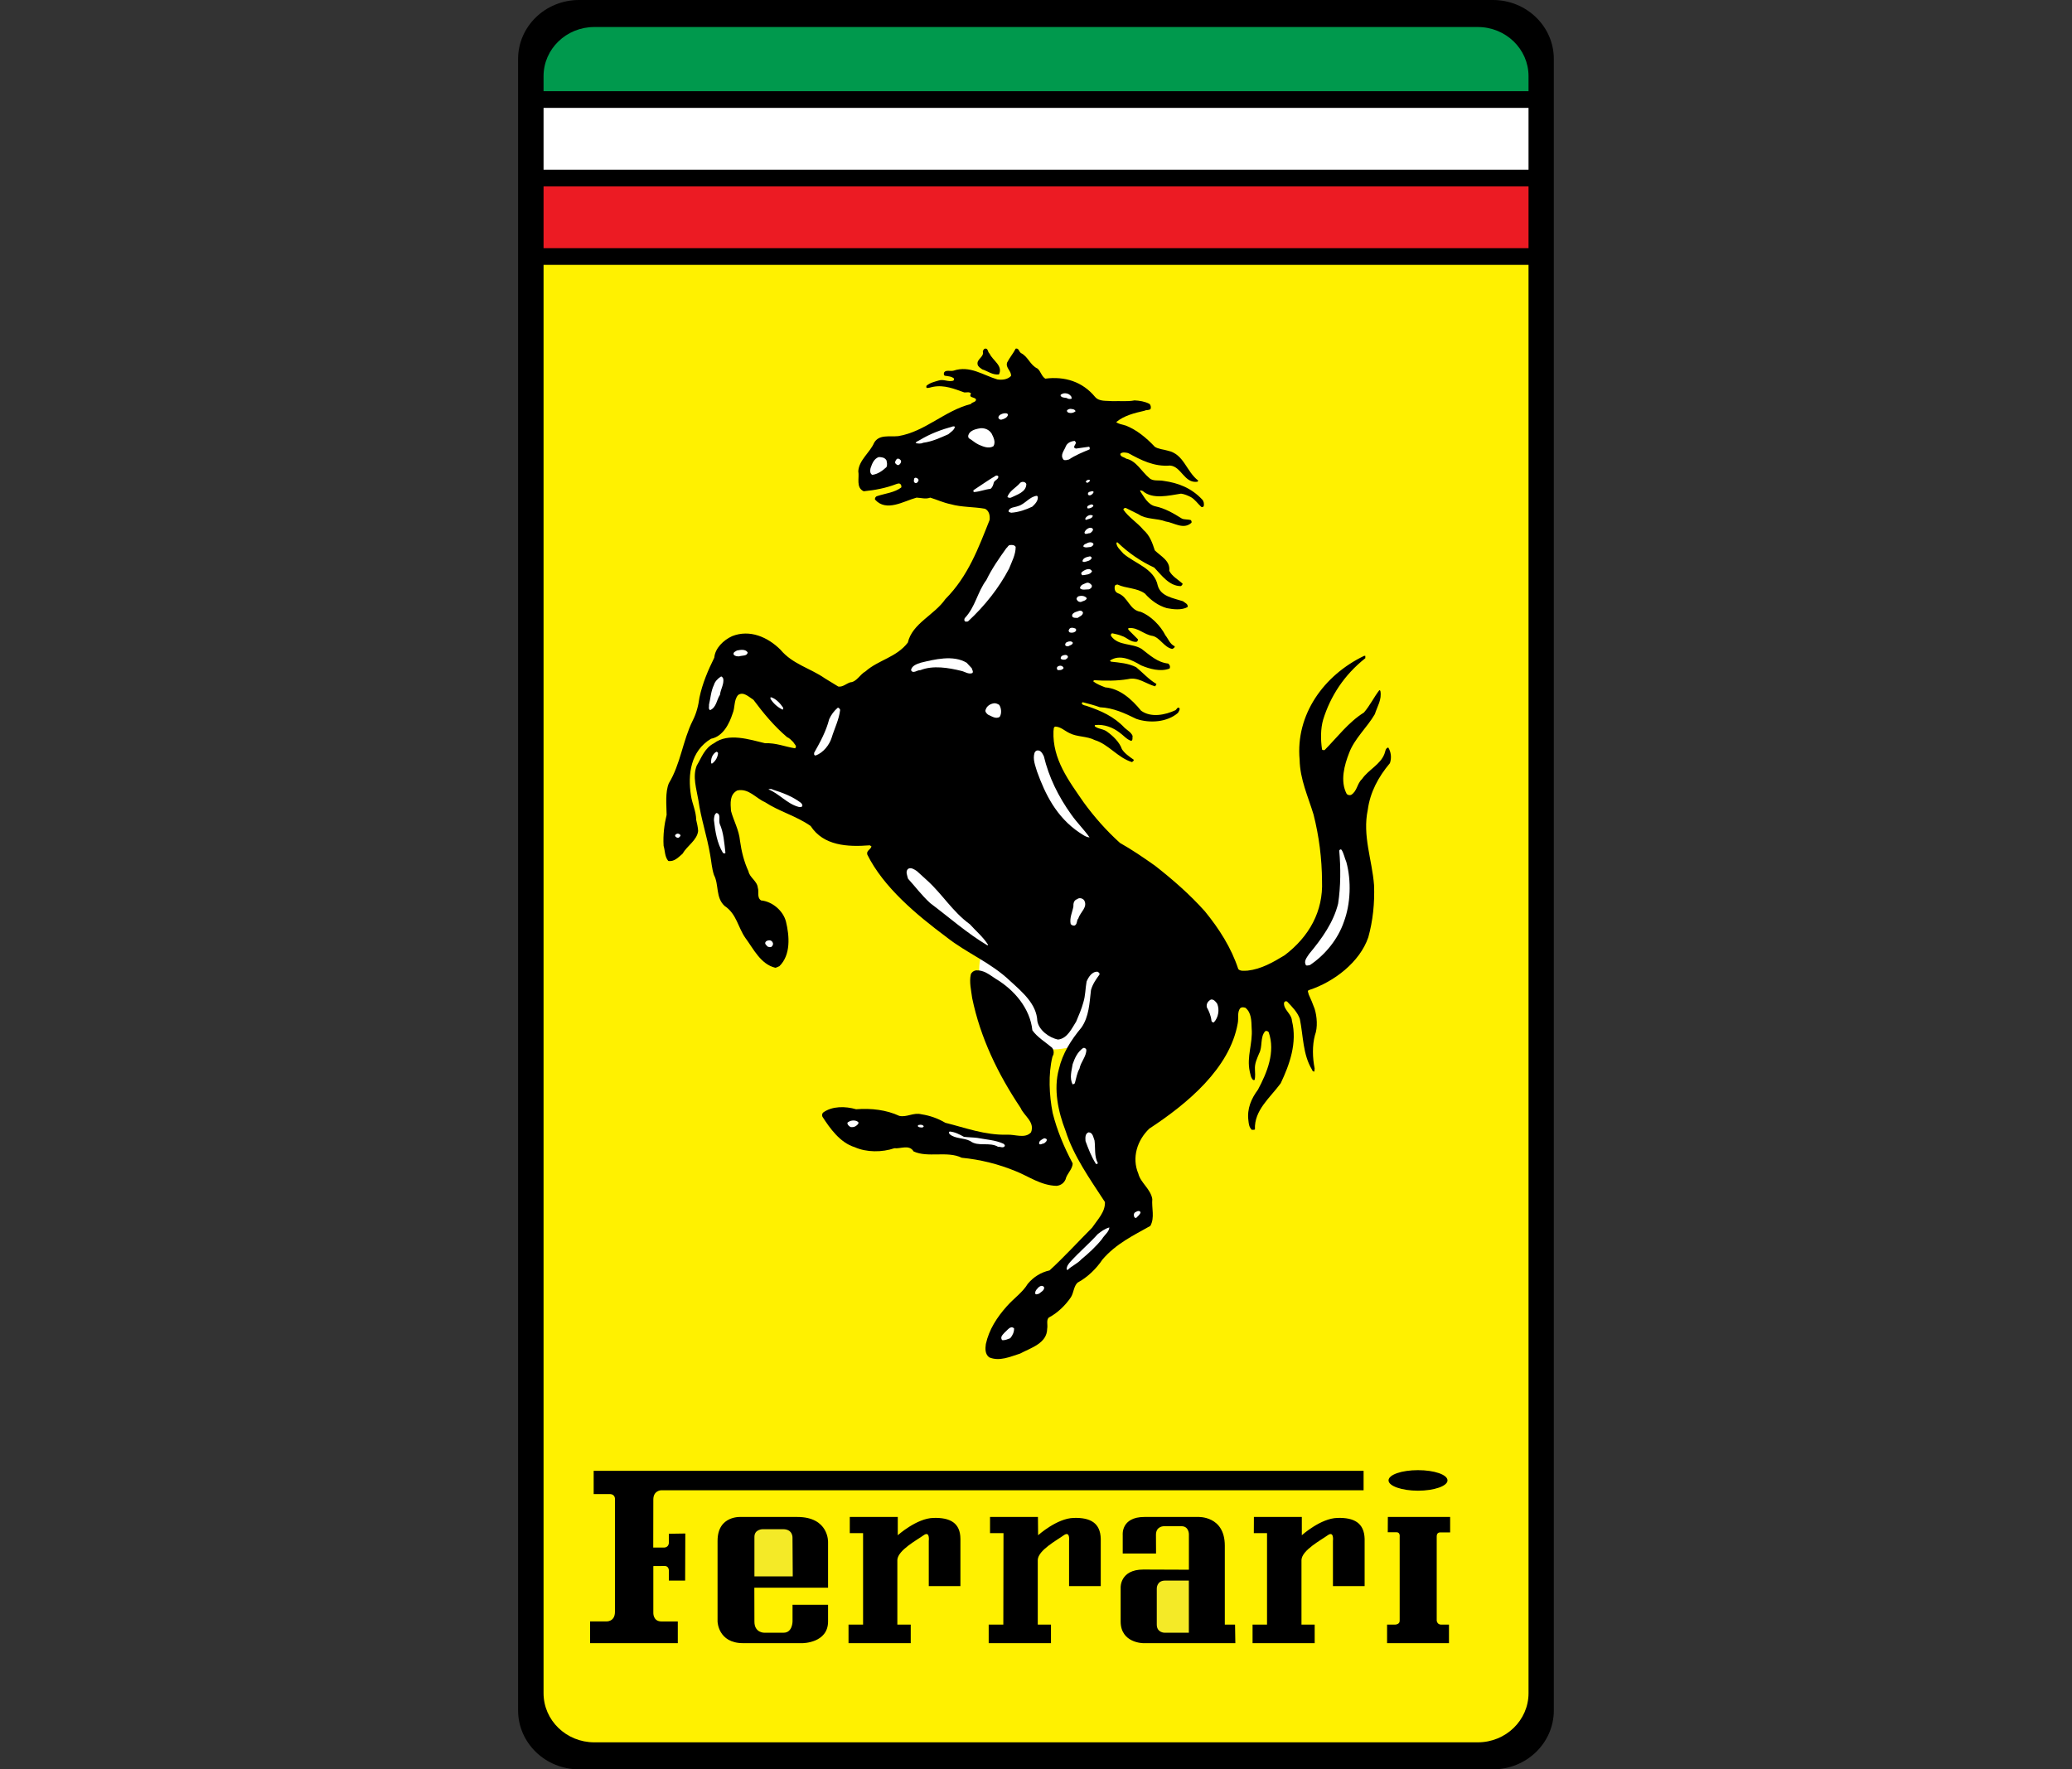 <svg width="48" height="41" viewBox="0 0 48 41" fill="none" xmlns="http://www.w3.org/2000/svg">
<rect x="0" y="0" width="48" height="41" fill="#333333" stroke="none"/>
<g clip-path="url(#clip0)">
<path fill-rule="evenodd" clip-rule="evenodd" d="M35.996 39.633C35.996 40.388 35.365 41 34.585 41H13.414C12.634 41 12.002 40.388 12.002 39.633V1.367C12.002 0.612 12.634 0 13.414 0H34.585C35.364 0 35.996 0.612 35.996 1.367V39.633Z" fill="black"/>
<path fill-rule="evenodd" clip-rule="evenodd" d="M35.41 5.75V4.319H12.592V5.75H35.41Z" fill="#EC1B23"/>
<path fill-rule="evenodd" clip-rule="evenodd" d="M12.592 2.5V3.932H35.41V2.5H12.592Z" fill="white"/>
<path fill-rule="evenodd" clip-rule="evenodd" d="M35.41 2.113V1.765C35.41 1.136 34.883 0.626 34.234 0.626H13.768C13.118 0.626 12.592 1.136 12.592 1.765V2.113H35.41Z" fill="#00994D"/>
<path fill-rule="evenodd" clip-rule="evenodd" d="M12.592 6.138V39.235C12.592 39.864 13.118 40.374 13.768 40.374H34.234C34.883 40.374 35.41 39.864 35.41 39.235V6.138H12.592Z" fill="#FFF100"/>
<path fill-rule="evenodd" clip-rule="evenodd" d="M22.685 22.632C22.685 22.632 22.665 22.13 22.765 22.168C22.864 22.207 24.227 23.314 24.346 23.584C24.466 23.854 24.68 23.719 24.745 23.526C24.811 23.333 25.07 22.477 25.25 22.439C25.429 22.4 25.708 22.458 25.609 22.671C25.509 22.883 25.389 23.082 25.369 23.179C25.349 23.275 25.329 23.604 25.169 23.835C25.01 24.067 25.076 24.221 24.851 24.26C24.625 24.299 24.546 24.318 24.406 24.318C24.267 24.318 23.808 24.221 23.728 23.951C23.648 23.68 23.703 23.532 23.323 23.159C22.945 22.787 22.685 22.632 22.685 22.632Z" fill="white"/>
<path fill-rule="evenodd" clip-rule="evenodd" d="M22.926 8.196C22.997 8.355 23.242 8.475 23.142 8.676C22.993 8.694 22.881 8.599 22.755 8.559C22.71 8.527 22.66 8.498 22.648 8.448C22.617 8.318 22.806 8.275 22.768 8.141C22.777 8.117 22.787 8.091 22.813 8.08C22.895 8.06 22.876 8.16 22.926 8.196Z" fill="black"/>
<path fill-rule="evenodd" clip-rule="evenodd" d="M23.657 8.184C23.821 8.269 23.862 8.46 24.036 8.541C24.113 8.608 24.125 8.716 24.215 8.774C24.665 8.716 25.077 8.843 25.369 9.198C25.468 9.312 25.631 9.281 25.781 9.296C25.944 9.288 26.123 9.31 26.282 9.278C26.401 9.284 26.518 9.302 26.625 9.357C26.659 9.383 26.667 9.431 26.656 9.474C26.624 9.514 26.556 9.492 26.517 9.517C26.279 9.571 26.041 9.629 25.858 9.781C25.912 9.827 26 9.836 26.079 9.861C26.327 9.957 26.554 10.142 26.752 10.353C26.838 10.409 26.95 10.412 27.056 10.444C27.43 10.525 27.478 10.923 27.76 11.138C27.756 11.147 27.743 11.153 27.741 11.163C27.435 11.207 27.369 10.808 27.106 10.788C26.732 10.819 26.429 10.659 26.136 10.499C26.076 10.485 25.993 10.469 25.952 10.518C25.956 10.59 26.042 10.59 26.091 10.629C26.324 10.677 26.446 10.929 26.625 11.077C26.706 11.158 26.846 11.12 26.96 11.144C27.294 11.19 27.6 11.308 27.849 11.574C27.886 11.612 27.898 11.671 27.886 11.728C27.877 11.75 27.844 11.756 27.829 11.746C27.745 11.669 27.684 11.574 27.588 11.519C27.514 11.482 27.438 11.449 27.36 11.439C27.08 11.482 26.702 11.58 26.473 11.378L26.415 11.36V11.384C26.503 11.509 26.591 11.698 26.77 11.734C26.988 11.78 27.183 11.893 27.379 12.016C27.437 12.045 27.518 12.03 27.588 12.053C27.599 12.068 27.611 12.092 27.601 12.114C27.416 12.283 27.193 12.109 27.005 12.084C26.801 12.006 26.552 12.04 26.377 11.918L26.079 11.77C26.05 11.768 26.028 11.784 26.023 11.808C26.142 11.986 26.344 12.105 26.491 12.281C26.638 12.41 26.695 12.579 26.752 12.753C26.889 12.89 27.114 12.992 27.087 13.226C27.152 13.357 27.289 13.426 27.398 13.527C27.395 13.539 27.389 13.549 27.382 13.559C27.374 13.568 27.365 13.576 27.354 13.582C27.084 13.58 26.909 13.328 26.739 13.152C26.428 13.01 26.137 12.808 25.889 12.569C25.874 12.562 25.868 12.573 25.863 12.581C25.866 12.68 25.958 12.745 26.023 12.827C26.291 13.06 26.741 13.173 26.821 13.57C26.892 13.825 27.185 13.859 27.405 13.932C27.445 13.968 27.53 13.994 27.512 14.067C27.372 14.146 27.171 14.119 27.03 14.092C26.833 14.036 26.658 13.908 26.523 13.754C26.335 13.618 26.085 13.639 25.889 13.545C25.861 13.549 25.832 13.552 25.825 13.582C25.813 13.649 25.827 13.719 25.901 13.748C26.137 13.832 26.162 14.141 26.428 14.178C26.662 14.273 26.884 14.497 26.999 14.724C27.066 14.806 27.101 14.926 27.214 14.976C27.215 15.012 27.182 15.024 27.157 15.037C26.973 15.005 26.876 14.781 26.707 14.737C26.503 14.709 26.367 14.537 26.155 14.553C26.119 14.562 26.138 14.589 26.155 14.608L26.358 14.811C26.375 14.832 26.347 14.858 26.333 14.872C26.195 14.889 26.104 14.77 25.99 14.737C25.917 14.705 25.84 14.692 25.768 14.675C25.734 14.682 25.725 14.716 25.743 14.743C25.912 14.972 26.225 14.898 26.447 15.037C26.635 15.18 26.814 15.351 27.062 15.376C27.098 15.4 27.117 15.451 27.094 15.492C26.88 15.574 26.625 15.498 26.434 15.418C26.225 15.296 25.945 15.148 25.712 15.308L25.737 15.332C25.936 15.354 26.142 15.37 26.321 15.461C26.474 15.587 26.616 15.748 26.789 15.848C26.789 15.87 26.771 15.885 26.758 15.904C26.545 15.845 26.366 15.681 26.13 15.737C25.882 15.779 25.603 15.779 25.35 15.762C25.34 15.77 25.321 15.775 25.331 15.793C25.409 15.853 25.505 15.889 25.604 15.928C25.94 15.956 26.213 16.197 26.434 16.468C26.662 16.636 26.995 16.568 27.233 16.456C27.26 16.436 27.277 16.376 27.322 16.407C27.341 16.447 27.307 16.482 27.29 16.518C27.041 16.737 26.632 16.764 26.326 16.659C26.058 16.528 25.791 16.402 25.483 16.389C25.349 16.341 25.213 16.306 25.083 16.272C25.07 16.279 25.055 16.289 25.064 16.308C25.093 16.35 25.145 16.344 25.191 16.364C25.5 16.47 25.804 16.599 26.054 16.867C26.114 16.92 26.203 16.97 26.238 17.052C26.229 17.09 26.25 17.152 26.206 17.168C26.1 17.135 26.025 17.038 25.939 16.978C25.775 16.852 25.584 16.782 25.375 16.8C25.36 16.805 25.358 16.815 25.363 16.831C25.444 16.898 25.565 16.887 25.654 16.96C25.784 17.054 25.936 17.199 25.99 17.359C26.052 17.459 26.168 17.537 26.263 17.604C26.274 17.63 26.237 17.644 26.226 17.66C25.901 17.564 25.678 17.245 25.363 17.15C25.18 17.056 24.953 17.079 24.78 16.99C24.663 16.936 24.571 16.838 24.443 16.837C24.399 16.857 24.414 16.903 24.405 16.942C24.379 17.593 24.757 18.089 25.109 18.599C25.345 18.923 25.629 19.248 25.946 19.533C26.22 19.687 26.488 19.87 26.758 20.061C27.163 20.378 27.557 20.72 27.912 21.117C28.247 21.527 28.525 21.965 28.686 22.456C28.734 22.51 28.826 22.494 28.902 22.492C29.219 22.456 29.489 22.3 29.758 22.137C30.329 21.705 30.655 21.116 30.626 20.417C30.623 19.898 30.558 19.38 30.43 18.876C30.303 18.455 30.116 18.062 30.107 17.604C30.012 16.565 30.661 15.649 31.603 15.197H31.629V15.252C31.135 15.643 30.819 16.137 30.652 16.677C30.592 16.884 30.592 17.141 30.626 17.365C30.633 17.385 30.658 17.38 30.684 17.383C30.977 17.087 31.238 16.735 31.597 16.511C31.738 16.347 31.827 16.158 31.952 15.995C31.958 15.988 31.964 15.999 31.977 16.008C32.017 16.212 31.904 16.372 31.85 16.548C31.673 16.854 31.378 17.115 31.255 17.445C31.145 17.724 31.04 18.098 31.197 18.396C31.218 18.422 31.259 18.432 31.298 18.421C31.444 18.332 31.434 18.161 31.552 18.053C31.701 17.836 31.979 17.716 32.072 17.469C32.094 17.415 32.094 17.334 32.161 17.322C32.224 17.423 32.242 17.561 32.199 17.684C31.931 18.003 31.741 18.356 31.686 18.765C31.559 19.366 31.786 19.92 31.831 20.509C31.848 20.927 31.804 21.338 31.698 21.719C31.501 22.297 30.899 22.755 30.328 22.941C30.271 22.958 30.315 23.002 30.315 23.039C30.365 23.145 30.411 23.257 30.455 23.377C30.509 23.553 30.531 23.805 30.461 23.991C30.398 24.227 30.405 24.509 30.455 24.759L30.448 24.832C30.411 24.83 30.396 24.801 30.392 24.783C30.18 24.433 30.192 24 30.112 23.61C30.057 23.453 29.934 23.331 29.82 23.211C29.786 23.188 29.753 23.209 29.745 23.241C29.735 23.401 29.92 23.489 29.929 23.653C30.056 24.166 29.875 24.665 29.669 25.102C29.425 25.437 29.052 25.724 29.072 26.171C29.052 26.189 29.022 26.173 29.002 26.183C28.935 26.121 28.929 26.041 28.921 25.968C28.884 25.688 28.99 25.455 29.142 25.25C29.353 24.854 29.551 24.38 29.39 23.917C29.366 23.888 29.329 23.882 29.307 23.898C29.187 24.038 29.254 24.256 29.167 24.415C29.122 24.529 29.062 24.64 29.072 24.783C29.076 24.855 29.082 24.945 29.066 25.023C29.055 25.029 29.041 25.022 29.034 25.029C28.97 24.972 28.971 24.894 28.952 24.832C28.876 24.482 29.025 24.18 28.996 23.831C28.99 23.648 28.99 23.465 28.851 23.352C28.805 23.34 28.77 23.334 28.736 23.358C28.654 23.449 28.699 23.595 28.673 23.715C28.49 24.752 27.514 25.57 26.625 26.153C26.347 26.419 26.213 26.824 26.371 27.197C26.423 27.409 26.658 27.553 26.694 27.786C26.676 27.995 26.755 28.216 26.649 28.407C26.26 28.626 25.856 28.818 25.54 29.186C25.4 29.396 25.191 29.601 24.963 29.721C24.871 29.811 24.877 29.948 24.81 30.058C24.688 30.241 24.497 30.428 24.296 30.531C24.233 30.593 24.277 30.7 24.259 30.789C24.257 31.13 23.876 31.234 23.631 31.366C23.409 31.435 23.154 31.555 22.914 31.452C22.817 31.375 22.823 31.25 22.838 31.145C22.911 30.811 23.094 30.527 23.326 30.267C23.491 30.081 23.691 29.947 23.808 29.751C23.945 29.586 24.12 29.481 24.315 29.438C24.66 29.12 24.967 28.783 25.299 28.449C25.428 28.258 25.607 28.084 25.597 27.854C25.246 27.315 24.872 26.792 24.684 26.201C24.515 25.765 24.401 25.245 24.531 24.771C24.615 24.411 24.81 24.102 25.051 23.813C25.229 23.561 25.238 23.243 25.274 22.941C25.311 22.807 25.389 22.694 25.47 22.584C25.482 22.545 25.441 22.528 25.426 22.517C25.295 22.51 25.213 22.646 25.172 22.745C25.143 22.901 25.146 23.075 25.096 23.23C25.056 23.38 24.993 23.523 24.931 23.672C24.832 23.823 24.731 24.064 24.512 24.089C24.3 24.047 24.065 23.868 24.031 23.659C24.013 23.267 23.693 22.998 23.402 22.732C22.947 22.299 22.402 22.091 21.931 21.719C21.226 21.193 20.467 20.559 20.092 19.803C20.064 19.707 20.175 19.687 20.188 19.612L20.149 19.588C19.631 19.629 19.077 19.598 18.779 19.14C18.444 18.906 18.054 18.806 17.72 18.587C17.504 18.493 17.344 18.261 17.079 18.317C16.899 18.413 16.922 18.613 16.934 18.79C16.995 19.02 17.119 19.23 17.143 19.483C17.177 19.727 17.235 19.967 17.339 20.19C17.363 20.332 17.542 20.417 17.555 20.57C17.588 20.662 17.528 20.798 17.631 20.865C17.891 20.889 18.144 21.104 18.208 21.357C18.289 21.689 18.323 22.126 18.056 22.388C18.024 22.399 17.995 22.421 17.961 22.425C17.62 22.344 17.452 21.982 17.27 21.738C17.095 21.491 17.066 21.179 16.788 20.994C16.575 20.803 16.658 20.498 16.54 20.276C16.489 20.122 16.48 19.957 16.451 19.803C16.378 19.372 16.239 18.972 16.179 18.544C16.136 18.284 16.038 17.997 16.141 17.74C16.252 17.556 16.32 17.337 16.54 17.223C16.875 16.972 17.364 17.138 17.726 17.223C17.975 17.211 18.182 17.303 18.418 17.34C18.476 17.291 18.397 17.24 18.38 17.199C18.331 17.151 18.287 17.102 18.234 17.082C17.926 16.82 17.678 16.516 17.454 16.216C17.345 16.148 17.221 16.017 17.098 16.106C16.997 16.223 17.031 16.398 16.971 16.536C16.897 16.764 16.753 17.065 16.471 17.119C16 17.403 15.928 17.941 16.008 18.44C16.036 18.627 16.125 18.794 16.128 18.998C16.146 19.079 16.168 19.162 16.173 19.256C16.147 19.473 15.921 19.594 15.811 19.784C15.713 19.868 15.618 19.974 15.481 19.95C15.396 19.848 15.408 19.713 15.373 19.6C15.358 19.342 15.389 19.106 15.443 18.882C15.44 18.642 15.408 18.364 15.494 18.151C15.767 17.701 15.816 17.164 16.046 16.701C16.133 16.532 16.179 16.35 16.204 16.161C16.274 15.834 16.402 15.532 16.547 15.24C16.566 15.019 16.76 14.834 16.959 14.742C17.366 14.579 17.786 14.761 18.081 15.056C18.361 15.391 18.77 15.483 19.109 15.719L19.42 15.909C19.524 15.925 19.603 15.841 19.698 15.811C19.845 15.802 19.923 15.627 20.048 15.559C20.354 15.289 20.765 15.236 21.031 14.89C21.133 14.445 21.646 14.253 21.9 13.883C22.43 13.351 22.669 12.692 22.926 12.047C22.935 11.948 22.919 11.84 22.819 11.789C22.556 11.742 22.272 11.755 22.026 11.684C21.856 11.65 21.706 11.579 21.55 11.531C21.445 11.572 21.338 11.535 21.233 11.531C20.938 11.61 20.531 11.874 20.269 11.574C20.265 11.536 20.289 11.501 20.326 11.494C20.512 11.433 20.72 11.415 20.878 11.297C20.888 11.271 20.878 11.242 20.865 11.224C20.837 11.189 20.793 11.208 20.764 11.217C20.527 11.309 20.272 11.358 20.009 11.384C19.823 11.299 19.912 11.075 19.883 10.917C19.902 10.656 20.153 10.488 20.25 10.26C20.365 10.06 20.608 10.127 20.809 10.106C21.428 10.005 21.885 9.515 22.489 9.363C22.521 9.312 22.617 9.322 22.61 9.253C22.572 9.192 22.429 9.225 22.495 9.117C22.448 9.071 22.394 9.099 22.337 9.093C22.109 9.012 21.876 8.913 21.614 8.964C21.564 8.972 21.521 8.995 21.468 8.989C21.454 8.975 21.46 8.955 21.462 8.94C21.543 8.869 21.646 8.847 21.747 8.817C21.864 8.78 21.959 8.856 22.083 8.822C22.099 8.81 22.1 8.792 22.103 8.773C22.041 8.717 21.959 8.72 21.887 8.706C21.855 8.688 21.863 8.648 21.874 8.626C21.917 8.567 22.018 8.609 22.09 8.589C22.469 8.462 22.775 8.695 23.105 8.792C23.218 8.809 23.342 8.795 23.421 8.712C23.434 8.595 23.287 8.523 23.332 8.399C23.388 8.288 23.473 8.19 23.529 8.079C23.605 8.06 23.601 8.152 23.657 8.184Z" fill="black"/>
<path fill-rule="evenodd" clip-rule="evenodd" d="M24.822 9.197C24.814 9.211 24.831 9.217 24.829 9.234C24.788 9.257 24.738 9.242 24.708 9.222C24.654 9.213 24.592 9.216 24.569 9.167C24.567 9.13 24.608 9.133 24.632 9.117C24.709 9.104 24.779 9.127 24.822 9.197ZM24.917 9.529C24.897 9.547 24.873 9.56 24.846 9.566C24.82 9.573 24.792 9.573 24.765 9.566C24.74 9.563 24.721 9.538 24.715 9.523C24.724 9.489 24.759 9.481 24.79 9.474C24.835 9.478 24.896 9.478 24.917 9.529ZM23.351 9.615C23.331 9.684 23.253 9.712 23.192 9.726C23.156 9.723 23.134 9.704 23.128 9.676C23.134 9.615 23.202 9.59 23.256 9.578C23.289 9.579 23.343 9.564 23.351 9.615ZM22.121 9.885C22.114 9.962 22.022 10.015 21.968 10.063C21.778 10.146 21.595 10.233 21.385 10.26C21.336 10.287 21.26 10.281 21.213 10.266C21.221 10.232 21.266 10.223 21.296 10.204C21.539 10.054 21.804 9.956 22.082 9.879L22.121 9.885ZM22.971 10.045C23.013 10.129 23.072 10.239 23.015 10.339C22.903 10.407 22.769 10.345 22.672 10.303C22.587 10.264 22.52 10.197 22.445 10.155C22.411 10.109 22.439 10.056 22.469 10.02C22.537 9.956 22.628 9.936 22.723 9.922C22.819 9.92 22.91 9.954 22.971 10.045ZM24.924 10.254C24.927 10.303 24.831 10.367 24.924 10.395L25.228 10.352C25.247 10.358 25.248 10.393 25.241 10.413C25.076 10.482 24.912 10.548 24.765 10.647C24.724 10.656 24.673 10.677 24.638 10.652C24.549 10.545 24.655 10.441 24.689 10.346C24.722 10.263 24.809 10.223 24.898 10.217L24.924 10.254ZM20.535 10.665C20.547 10.714 20.561 10.774 20.535 10.825C20.441 10.912 20.327 10.991 20.206 11.003C20.149 10.972 20.155 10.9 20.167 10.849C20.201 10.751 20.241 10.633 20.357 10.591C20.423 10.594 20.491 10.597 20.535 10.665ZM20.871 10.671C20.884 10.709 20.858 10.754 20.82 10.775C20.783 10.786 20.764 10.757 20.744 10.739C20.723 10.706 20.748 10.677 20.763 10.652C20.791 10.603 20.848 10.637 20.871 10.671ZM23.128 11.04C23.134 11.11 23.037 11.124 23.021 11.187C23.009 11.239 22.992 11.294 22.945 11.328C22.812 11.342 22.696 11.394 22.564 11.402C22.541 11.393 22.552 11.373 22.552 11.359C22.723 11.248 22.893 11.125 23.072 11.021C23.089 11.019 23.115 11.015 23.128 11.04ZM21.277 11.113C21.287 11.148 21.257 11.176 21.232 11.193C21.192 11.204 21.178 11.173 21.169 11.151C21.179 11.121 21.164 11.078 21.207 11.07C21.233 11.071 21.262 11.084 21.277 11.113ZM25.241 11.119C25.264 11.154 25.217 11.171 25.196 11.187C25.167 11.187 25.14 11.167 25.165 11.144C25.173 11.133 25.185 11.125 25.199 11.121C25.212 11.116 25.227 11.116 25.241 11.119ZM23.776 11.217C23.774 11.406 23.552 11.464 23.421 11.531C23.391 11.543 23.359 11.53 23.338 11.519C23.376 11.38 23.537 11.302 23.63 11.193C23.665 11.151 23.757 11.157 23.776 11.217ZM25.336 11.402C25.329 11.419 25.319 11.434 25.306 11.447C25.293 11.46 25.277 11.47 25.26 11.476C25.237 11.485 25.206 11.474 25.203 11.451C25.201 11.439 25.204 11.427 25.211 11.417C25.218 11.406 25.229 11.399 25.241 11.396C25.269 11.395 25.313 11.361 25.336 11.402ZM24.042 11.513C24.05 11.607 23.98 11.678 23.915 11.74C23.761 11.813 23.603 11.868 23.427 11.881C23.4 11.873 23.368 11.87 23.363 11.844C23.389 11.75 23.506 11.759 23.585 11.727C23.745 11.684 23.848 11.507 24.023 11.488L24.042 11.513ZM25.33 11.722C25.305 11.764 25.25 11.78 25.203 11.783C25.178 11.77 25.185 11.741 25.196 11.727C25.229 11.706 25.31 11.656 25.33 11.722ZM25.317 11.949C25.302 12.025 25.212 12.022 25.158 12.047C25.127 12.031 25.145 12.014 25.152 11.998C25.19 11.947 25.261 11.914 25.317 11.949ZM25.317 12.255C25.332 12.296 25.285 12.332 25.254 12.354C25.209 12.353 25.172 12.384 25.134 12.366C25.109 12.334 25.139 12.31 25.152 12.286C25.191 12.244 25.269 12.2 25.317 12.255ZM25.33 12.6C25.337 12.639 25.298 12.656 25.273 12.673C25.214 12.677 25.137 12.703 25.095 12.661C25.099 12.633 25.128 12.605 25.158 12.6C25.201 12.571 25.29 12.542 25.33 12.6ZM23.529 12.673C23.53 12.853 23.44 13.013 23.376 13.177C23.145 13.618 22.817 14.037 22.425 14.399C22.406 14.407 22.384 14.401 22.368 14.405C22.329 14.387 22.338 14.347 22.349 14.325C22.598 14.061 22.642 13.718 22.85 13.441C22.975 13.182 23.142 12.941 23.312 12.704C23.346 12.68 23.354 12.631 23.401 12.63C23.448 12.625 23.501 12.626 23.529 12.673ZM25.292 12.925C25.269 12.995 25.179 13.008 25.114 13.023C25.095 13.021 25.082 13.015 25.076 13.005C25.087 12.929 25.169 12.909 25.235 12.895C25.258 12.884 25.278 12.902 25.292 12.925ZM25.298 13.238C25.259 13.32 25.154 13.317 25.076 13.33C25.047 13.313 25.04 13.283 25.057 13.262C25.111 13.211 25.247 13.136 25.298 13.238ZM25.292 13.563C25.305 13.613 25.264 13.641 25.228 13.656C25.158 13.655 25.066 13.683 25.019 13.631C25.025 13.546 25.12 13.53 25.183 13.502C25.226 13.497 25.264 13.524 25.292 13.563ZM25.177 13.864C25.153 13.926 25.084 13.925 25.038 13.95C24.996 13.951 24.963 13.931 24.949 13.901C24.924 13.868 24.954 13.842 24.974 13.822C25.039 13.796 25.137 13.802 25.177 13.864ZM25.088 14.19C25.091 14.261 25.007 14.287 24.962 14.319C24.914 14.315 24.866 14.324 24.842 14.288C24.82 14.233 24.873 14.201 24.911 14.184C24.963 14.173 25.042 14.112 25.088 14.19ZM24.924 14.571C24.931 14.579 24.924 14.598 24.93 14.614C24.893 14.662 24.833 14.668 24.784 14.656C24.755 14.638 24.749 14.61 24.765 14.589C24.79 14.525 24.879 14.546 24.924 14.571ZM24.854 14.896C24.843 14.947 24.781 14.953 24.746 14.976C24.714 14.976 24.683 14.972 24.676 14.945C24.676 14.915 24.689 14.887 24.721 14.878C24.755 14.86 24.828 14.847 24.854 14.896ZM17.32 15.117C17.313 15.208 17.191 15.185 17.123 15.209C17.079 15.211 17.02 15.205 16.996 15.167C16.979 15.111 17.042 15.095 17.072 15.074C17.149 15.058 17.268 15.036 17.32 15.117ZM24.74 15.216C24.741 15.249 24.708 15.266 24.683 15.283C24.642 15.292 24.594 15.286 24.575 15.265C24.563 15.225 24.596 15.193 24.632 15.185C24.665 15.174 24.722 15.165 24.74 15.216ZM22.513 15.486C22.515 15.52 22.556 15.556 22.527 15.596C22.438 15.633 22.352 15.564 22.273 15.547C21.972 15.473 21.616 15.412 21.322 15.529C21.246 15.523 21.151 15.624 21.105 15.529C21.121 15.426 21.241 15.386 21.328 15.357C21.648 15.28 22.082 15.17 22.393 15.357L22.513 15.486ZM24.638 15.473C24.64 15.501 24.605 15.511 24.587 15.522C24.562 15.531 24.533 15.524 24.511 15.529C24.477 15.512 24.479 15.475 24.492 15.455C24.533 15.414 24.611 15.415 24.638 15.473ZM16.755 15.725C16.776 15.859 16.693 15.968 16.679 16.1C16.601 16.215 16.599 16.391 16.45 16.456C16.403 16.424 16.431 16.375 16.425 16.327C16.462 16.172 16.471 16.009 16.539 15.872C16.561 15.791 16.634 15.718 16.704 15.676C16.73 15.675 16.741 15.704 16.755 15.725ZM18.144 16.401C18.139 16.413 18.15 16.433 18.131 16.444C18.017 16.393 17.903 16.289 17.846 16.186L17.853 16.155C17.969 16.183 18.075 16.298 18.144 16.401ZM23.147 16.333C23.197 16.404 23.21 16.53 23.16 16.61C23.07 16.672 22.968 16.593 22.888 16.56C22.845 16.525 22.811 16.483 22.837 16.437C22.863 16.357 22.946 16.307 23.028 16.297C23.07 16.293 23.109 16.31 23.147 16.333ZM19.463 16.45C19.436 16.678 19.332 16.878 19.266 17.095C19.215 17.259 19.074 17.441 18.898 17.506C18.876 17.507 18.862 17.497 18.86 17.481V17.445C19.003 17.192 19.139 16.941 19.209 16.665C19.254 16.564 19.321 16.474 19.406 16.401C19.436 16.395 19.451 16.424 19.463 16.45ZM24.182 17.525C24.298 18.012 24.519 18.46 24.822 18.882C24.946 19.058 25.11 19.22 25.241 19.404C25.152 19.4 25.077 19.336 25.006 19.293C24.47 18.932 24.211 18.398 24.023 17.875C23.983 17.735 23.92 17.595 23.966 17.445C23.977 17.42 23.999 17.392 24.03 17.39C24.11 17.38 24.15 17.461 24.182 17.525ZM16.635 17.451C16.631 17.497 16.616 17.543 16.594 17.584C16.571 17.625 16.539 17.662 16.501 17.691H16.476C16.462 17.584 16.501 17.475 16.596 17.42C16.61 17.422 16.628 17.431 16.635 17.451ZM18.556 18.605C18.571 18.625 18.6 18.651 18.582 18.685C18.562 18.709 18.521 18.702 18.499 18.697C18.236 18.628 18.047 18.388 17.802 18.292C17.815 18.281 17.876 18.275 17.903 18.298C18.131 18.37 18.356 18.453 18.556 18.605ZM16.673 19.091C16.763 19.291 16.779 19.533 16.805 19.76C16.799 19.791 16.763 19.767 16.749 19.766C16.61 19.535 16.569 19.269 16.539 19.004C16.542 18.939 16.546 18.874 16.596 18.839C16.709 18.856 16.644 19.004 16.673 19.091ZM15.766 19.355C15.761 19.382 15.737 19.404 15.709 19.416C15.677 19.412 15.644 19.392 15.639 19.367C15.639 19.337 15.669 19.326 15.69 19.318C15.72 19.314 15.748 19.329 15.766 19.355ZM31.189 19.974C31.308 20.407 31.289 20.945 31.132 21.362C31.001 21.747 30.713 22.118 30.346 22.363C30.316 22.37 30.28 22.378 30.257 22.37C30.191 22.273 30.28 22.181 30.327 22.105C30.627 21.745 30.892 21.372 30.999 20.939C31.06 20.54 31.06 20.104 31.025 19.71C31.032 19.69 31.061 19.668 31.082 19.698C31.132 19.779 31.148 19.879 31.189 19.974ZM21.461 20.386C21.832 20.717 22.059 21.12 22.469 21.418C22.606 21.572 22.776 21.712 22.888 21.891V21.903H22.869C22.404 21.626 21.984 21.254 21.549 20.927C21.349 20.744 21.205 20.547 21.036 20.362C21.018 20.289 20.97 20.194 21.036 20.134C21.102 20.092 21.178 20.144 21.239 20.184L21.461 20.386ZM25.114 20.859C25.209 21.022 25.022 21.137 24.981 21.283C24.934 21.328 24.965 21.414 24.893 21.448C24.876 21.45 24.859 21.448 24.843 21.442C24.827 21.435 24.814 21.425 24.803 21.412C24.773 21.269 24.843 21.137 24.866 21.007C24.863 20.933 24.877 20.86 24.955 20.835C25 20.797 25.072 20.811 25.114 20.859ZM17.903 21.848C17.918 21.878 17.899 21.917 17.872 21.94C17.841 21.956 17.807 21.943 17.782 21.934C17.754 21.9 17.714 21.878 17.731 21.835C17.743 21.809 17.769 21.799 17.796 21.792C17.841 21.781 17.887 21.801 17.903 21.848Z" fill="white"/>
<path fill-rule="evenodd" clip-rule="evenodd" d="M23.06 22.677C23.505 22.941 23.864 23.374 23.916 23.875C24.032 24.037 24.212 24.143 24.367 24.273C24.405 24.311 24.418 24.372 24.405 24.433L24.38 24.489C24.282 24.895 24.305 25.374 24.386 25.79C24.487 26.194 24.649 26.581 24.849 26.957C24.85 27.093 24.715 27.193 24.684 27.331C24.666 27.372 24.638 27.407 24.601 27.434C24.564 27.46 24.52 27.475 24.475 27.479C24.113 27.469 23.839 27.263 23.537 27.142C23.137 26.976 22.713 26.87 22.28 26.828C21.945 26.663 21.495 26.835 21.164 26.681C21.065 26.513 20.857 26.626 20.72 26.607C20.436 26.705 20.07 26.705 19.801 26.583C19.462 26.48 19.226 26.146 19.052 25.876C19.037 25.838 19.047 25.799 19.072 25.778C19.281 25.628 19.584 25.632 19.832 25.704C20.189 25.677 20.534 25.719 20.834 25.858C21.011 25.896 21.158 25.773 21.348 25.821C21.542 25.851 21.726 25.915 21.9 26.018C22.363 26.132 22.813 26.307 23.333 26.294C23.512 26.283 23.747 26.392 23.885 26.239C23.98 25.997 23.721 25.857 23.644 25.674C23.114 24.883 22.712 24.046 22.522 23.131C22.498 22.946 22.45 22.755 22.49 22.579C22.499 22.554 22.516 22.533 22.537 22.516C22.558 22.5 22.584 22.49 22.61 22.486C22.788 22.474 22.918 22.584 23.06 22.677Z" fill="black"/>
<path fill-rule="evenodd" clip-rule="evenodd" d="M28.198 23.26C28.254 23.395 28.228 23.576 28.121 23.69C28.083 23.695 28.068 23.673 28.065 23.654C28.052 23.534 28.008 23.432 27.957 23.34C27.942 23.26 27.983 23.199 28.052 23.162C28.113 23.151 28.163 23.208 28.198 23.26ZM25.166 24.323C25.169 24.482 25.037 24.605 25.007 24.765C24.949 24.864 24.933 24.986 24.899 25.103C24.883 25.113 24.868 25.127 24.849 25.127C24.77 24.982 24.827 24.803 24.849 24.66C24.898 24.519 24.958 24.381 25.09 24.286C25.12 24.273 25.151 24.29 25.166 24.323ZM19.884 26.005C19.901 26.04 19.85 26.077 19.82 26.097C19.788 26.117 19.741 26.123 19.705 26.116C19.675 26.101 19.643 26.071 19.636 26.048C19.615 26 19.667 25.999 19.686 25.981C19.746 25.956 19.837 25.956 19.884 26.005ZM21.399 26.097C21.401 26.112 21.377 26.117 21.367 26.128C21.326 26.125 21.289 26.125 21.266 26.104C21.255 26.08 21.275 26.066 21.291 26.067C21.33 26.06 21.371 26.058 21.399 26.097ZM22.331 26.343C22.428 26.355 22.536 26.355 22.642 26.368C22.84 26.407 23.056 26.416 23.244 26.502C23.254 26.514 23.286 26.525 23.276 26.558C23.238 26.614 23.172 26.565 23.125 26.576C22.921 26.453 22.663 26.582 22.477 26.441C22.325 26.361 22.13 26.393 22.001 26.282C21.981 26.256 21.974 26.233 22.001 26.22C22.119 26.23 22.223 26.284 22.331 26.343ZM25.356 26.429C25.378 26.598 25.347 26.795 25.432 26.951C25.433 26.97 25.399 26.976 25.388 26.97C25.28 26.798 25.212 26.617 25.147 26.441C25.141 26.358 25.138 26.269 25.217 26.239C25.316 26.241 25.326 26.351 25.356 26.429ZM24.247 26.398C24.262 26.442 24.213 26.474 24.183 26.497C24.143 26.496 24.108 26.536 24.075 26.509C24.056 26.444 24.129 26.408 24.17 26.386C24.193 26.367 24.22 26.38 24.247 26.398ZM26.422 28.093C26.413 28.142 26.359 28.183 26.321 28.222C26.302 28.227 26.277 28.209 26.276 28.198C26.256 28.149 26.268 28.095 26.321 28.081C26.342 28.061 26.405 28.046 26.422 28.093ZM25.699 28.443C25.696 28.542 25.583 28.619 25.527 28.714C25.399 28.876 25.215 29.048 25.052 29.18C24.96 29.283 24.833 29.329 24.735 29.426L24.71 29.42C24.708 29.338 24.757 29.282 24.805 29.229C25.012 29.002 25.24 28.81 25.432 28.596C25.514 28.533 25.598 28.47 25.699 28.443ZM24.189 29.831C24.196 29.9 24.117 29.939 24.069 29.978C24.042 29.983 24.007 30.005 23.986 29.985C23.971 29.934 24.001 29.891 24.031 29.862C24.066 29.813 24.147 29.759 24.189 29.831ZM23.492 30.782C23.495 30.86 23.462 30.941 23.403 31.01C23.343 31.031 23.28 31.064 23.213 31.053C23.162 30.974 23.237 30.923 23.276 30.875C23.339 30.826 23.409 30.705 23.492 30.782Z" fill="white"/>
<path fill-rule="evenodd" clip-rule="evenodd" d="M32.849 34.543C33.227 34.543 33.533 34.434 33.533 34.305C33.533 34.171 33.227 34.067 32.849 34.067C32.474 34.067 32.167 34.171 32.167 34.305C32.167 34.434 32.474 34.543 32.849 34.543ZM15.702 37.572V38.076H13.67V37.572H14.047C14.047 37.572 14.246 37.585 14.246 37.349V34.743C14.246 34.743 14.26 34.621 14.12 34.621H13.753V34.083H31.589V34.533H15.314C15.314 34.533 15.135 34.539 15.135 34.747L15.133 35.861H15.375C15.375 35.861 15.495 35.869 15.495 35.742V35.541L15.876 35.535L15.872 36.626H15.495V36.39C15.495 36.39 15.495 36.292 15.405 36.288L15.135 36.29V37.372C15.135 37.372 15.125 37.573 15.324 37.573H15.702V37.572Z" fill="black"/>
<path fill-rule="evenodd" clip-rule="evenodd" d="M17.699 37.834C17.699 37.834 17.477 37.834 17.477 37.579L17.475 36.791H19.183V35.734C19.183 35.734 19.204 35.152 18.472 35.152H17.179C17.179 35.152 16.623 35.103 16.623 35.706V37.573C16.623 37.573 16.633 38.076 17.215 38.076H18.59C18.59 38.076 19.183 38.076 19.183 37.573V37.186H18.36V37.573C18.36 37.573 18.36 37.834 18.153 37.834H17.699ZM22.249 36.754H21.516V35.706C21.516 35.706 21.547 35.468 21.397 35.575C21.242 35.687 20.802 35.92 20.788 36.146V37.646H21.098V38.076H19.657V37.646H19.994V35.527H19.686V35.152H20.798V35.575C20.798 35.575 21.238 35.181 21.624 35.174C22.014 35.162 22.247 35.292 22.249 35.659V36.754H22.249ZM27.749 35.152C27.749 35.152 28.374 35.115 28.374 35.818V37.646H28.611L28.618 38.076H26.485C26.485 38.076 25.961 38.076 25.961 37.573V36.783C25.961 36.783 25.947 36.37 26.486 36.37L27.542 36.374V35.549C27.542 35.549 27.542 35.368 27.373 35.366H26.967C26.967 35.366 26.779 35.36 26.779 35.565L26.781 35.999H26.009V35.567C26.009 35.567 25.967 35.152 26.511 35.152H27.749V35.152ZM25.5 36.754H24.766V35.706C24.766 35.706 24.796 35.468 24.644 35.575C24.491 35.687 24.051 35.92 24.041 36.146V37.646H24.347V38.076H22.904V37.646H23.243L23.247 35.527H22.935V35.152H24.045L24.049 35.575C24.049 35.575 24.487 35.181 24.875 35.174C25.261 35.162 25.492 35.292 25.5 35.659V36.754H25.5ZM31.613 36.754H30.879V35.706C30.879 35.706 30.909 35.468 30.759 35.575C30.604 35.687 30.162 35.92 30.15 36.146V37.646H30.456V38.076H29.017V37.646H29.352V35.527H29.046L29.048 35.152H30.158V35.575C30.158 35.575 30.596 35.181 30.984 35.174C31.37 35.162 31.603 35.292 31.613 35.659V36.754H31.613ZM33.283 37.557C33.283 37.557 33.296 37.646 33.381 37.646H33.567V38.076H32.133V37.646H32.319C32.319 37.646 32.431 37.646 32.425 37.55V35.612C32.425 35.612 32.441 35.506 32.354 35.506H32.149L32.151 35.152H33.594V35.51H33.359C33.359 35.51 33.283 35.506 33.283 35.6V37.557H33.283Z" fill="black"/>
<path fill-rule="evenodd" clip-rule="evenodd" d="M17.477 36.529H18.365L18.359 35.631C18.359 35.631 18.37 35.435 18.138 35.435H17.669C17.669 35.435 17.477 35.435 17.477 35.612V36.529ZM27.541 36.626V37.834H26.975C26.975 37.834 26.798 37.834 26.798 37.645V36.812C26.798 36.812 26.792 36.626 26.991 36.626H27.541Z" fill="#F4EA27"/>
</g>
<defs>
<clipPath id="clip0">
<rect width="48" height="41" fill="white"/>
</clipPath>
</defs>
</svg>
